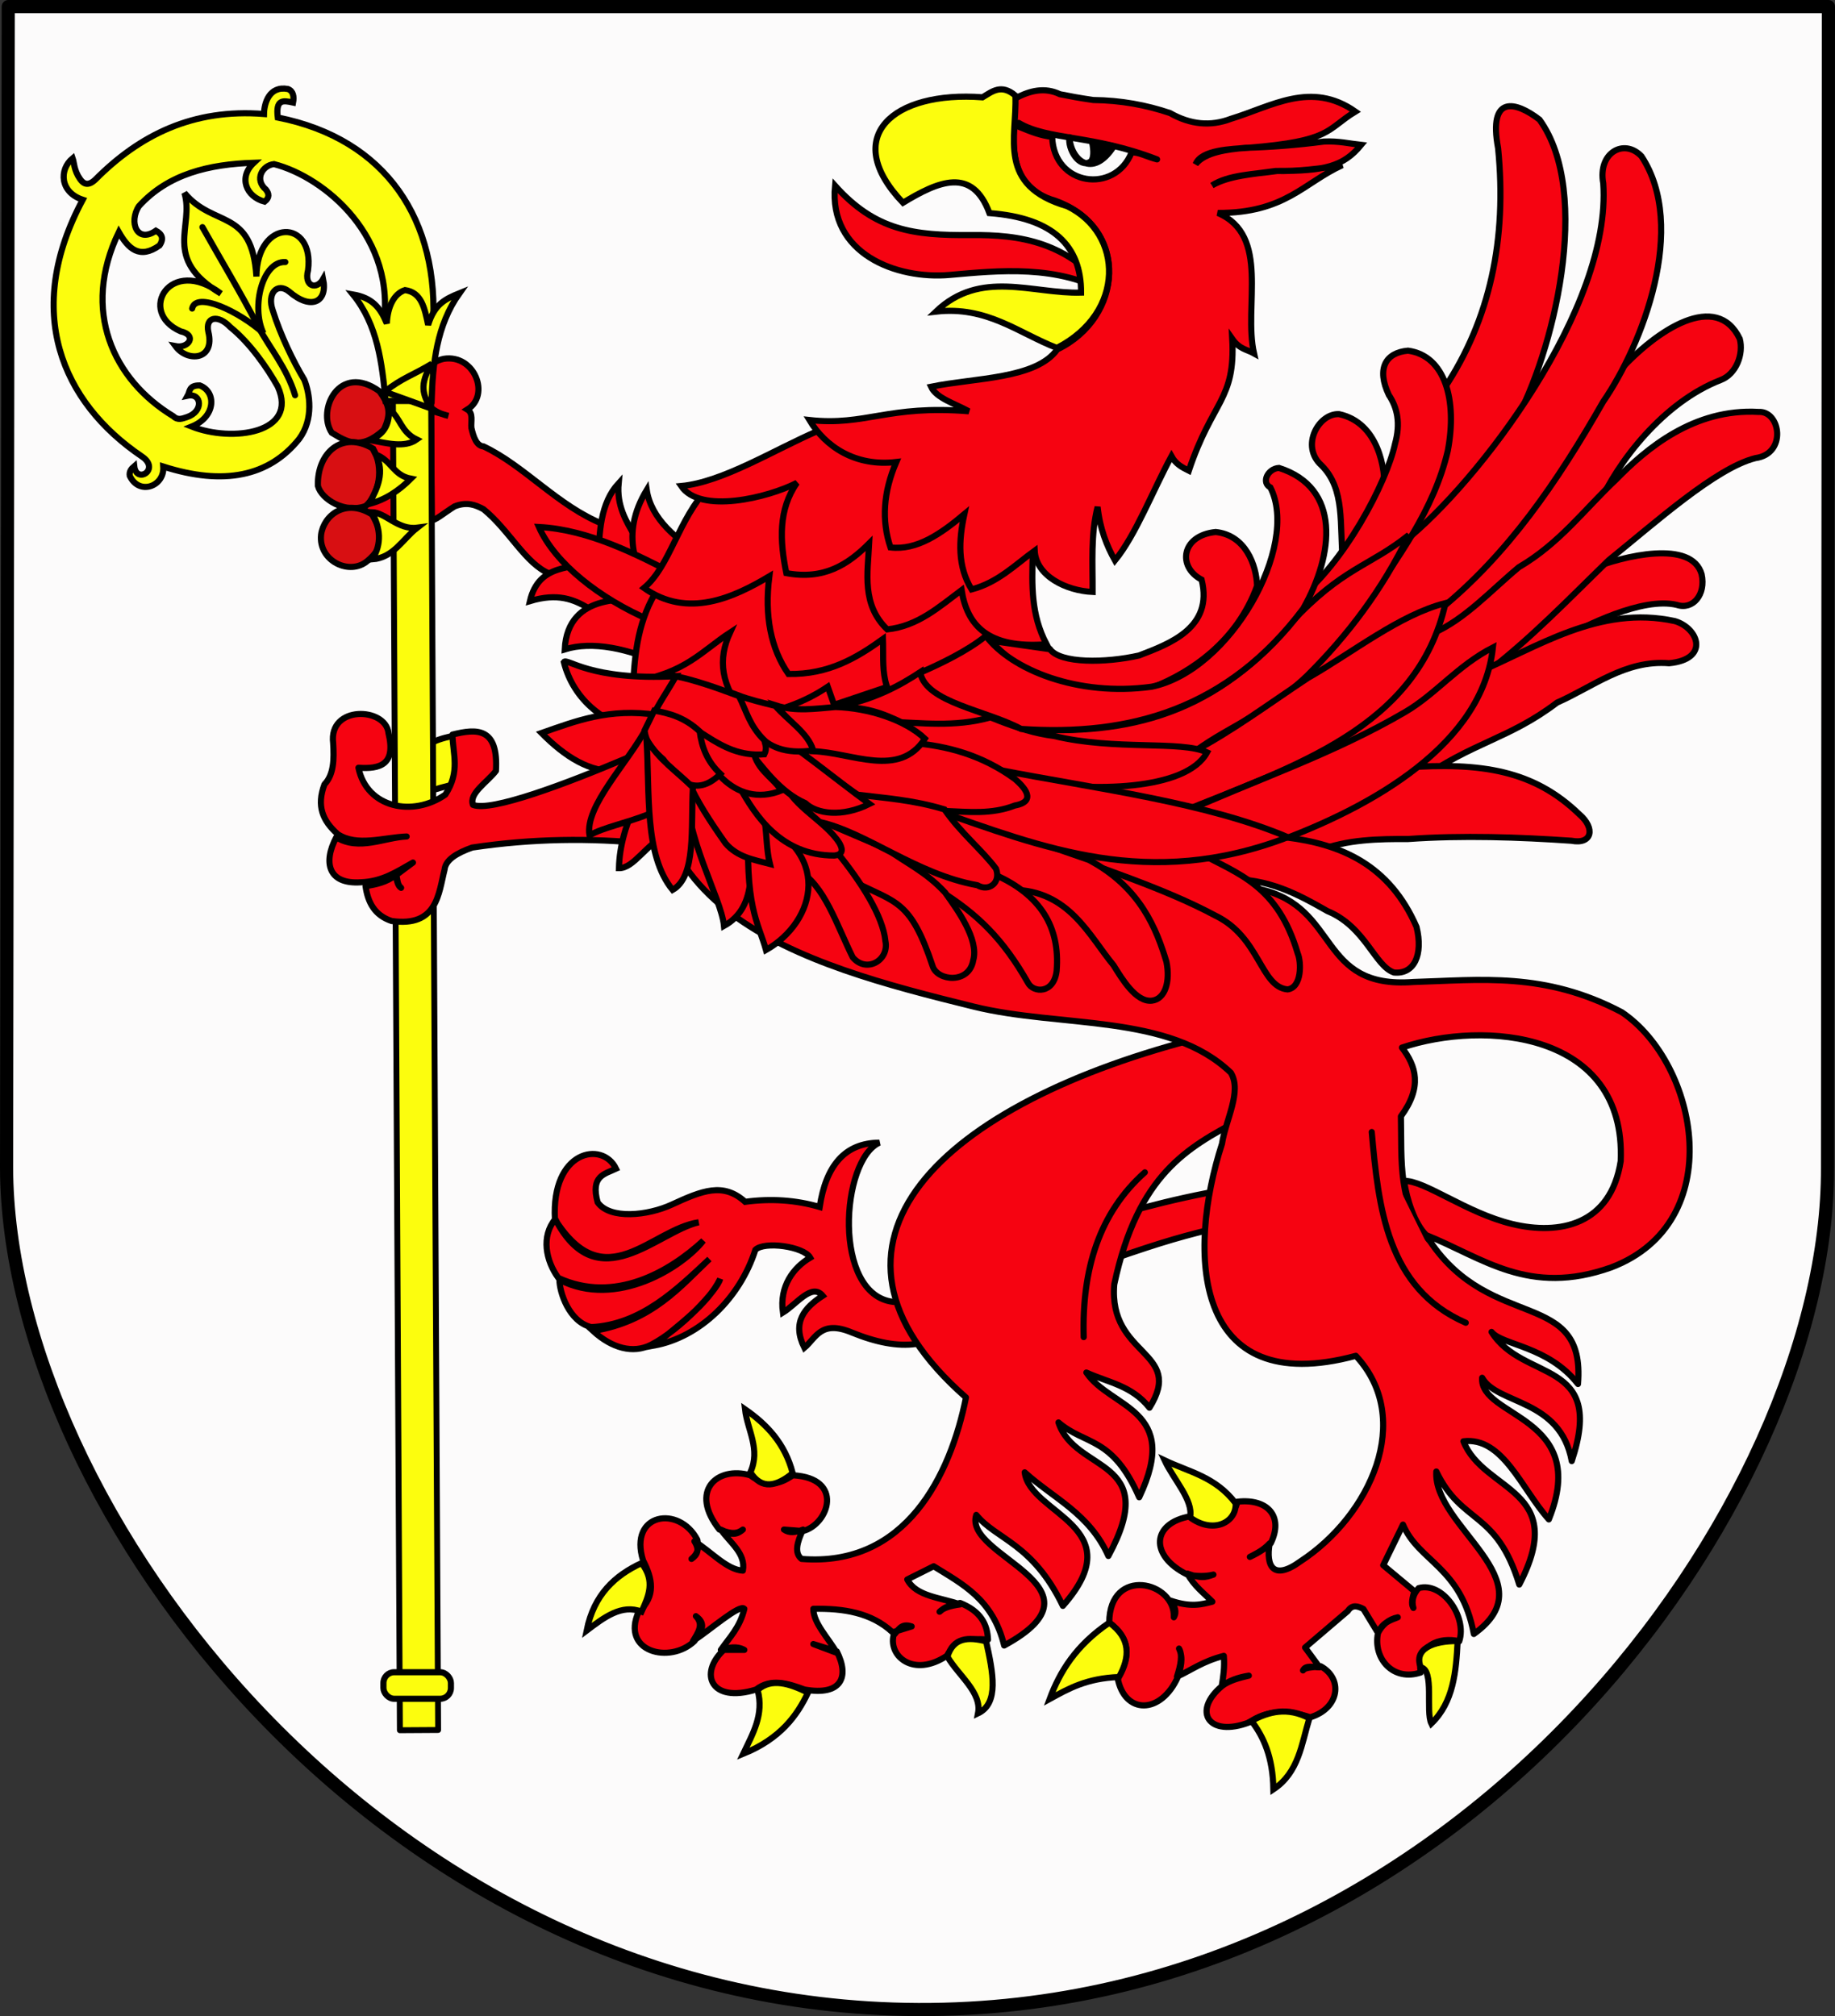 <?xml version="1.0" encoding="UTF-8" standalone="no"?>
<!-- Created with Inkscape (http://www.inkscape.org/) -->
<svg
   xmlns:dc="http://purl.org/dc/elements/1.1/"
   xmlns:cc="http://web.resource.org/cc/"
   xmlns:rdf="http://www.w3.org/1999/02/22-rdf-syntax-ns#"
   xmlns:svg="http://www.w3.org/2000/svg"
   xmlns="http://www.w3.org/2000/svg"
   xmlns:sodipodi="http://sodipodi.sourceforge.net/DTD/sodipodi-0.dtd"
   xmlns:inkscape="http://www.inkscape.org/namespaces/inkscape"
   height="815.599"
   width="742.223"
   id="svg3321"
   sodipodi:version="0.32"
   inkscape:version="0.45.1"
   version="1.0"
   sodipodi:docbase="E:\WIKIPEDIA\SVG\Herby gmin"
   sodipodi:docname="POL_gmina_Bielice_COA.svg"
   inkscape:output_extension="org.inkscape.output.svg.inkscape">
  <rect width="100%" height="100%" fill="#333333" stroke="none"/>
  <defs
     id="defs3323" />
  <sodipodi:namedview
     id="base"
     pagecolor="#ffffff"
     bordercolor="#666666"
     borderopacity="1.0"
     inkscape:pageopacity="0.0"
     inkscape:pageshadow="2"
     inkscape:cx="453.0116"
     inkscape:cy="763.7378"
     inkscape:zoom="1.9612702"
     inkscape:document-units="px"
     inkscape:current-layer="layer1"
     inkscape:window-width="836"
     inkscape:window-height="670"
     inkscape:window-x="1"
     inkscape:window-y="2"
     showguides="true"
     inkscape:guide-bbox="true" />
  <g
     inkscape:groupmode="layer"
     inkscape:label="Warstwa 1"
     id="layer1"
     transform="translate(8.625,-118.848)">
    <g
       id="g2377">
      <g
         style="fill:#fcfbfb;fill-opacity:1;stroke:#000000;stroke-width:7.087;stroke-miterlimit:4;stroke-dasharray:none;stroke-opacity:1"
         transform="translate(-12.318,114.225)"
         inkscape:label="Warstwa 1"
         id="g3330">
        <path
           style="fill:#fcfbfb;fill-opacity:1;fill-rule:nonzero;stroke:#000000;stroke-width:5.315;stroke-linecap:round;stroke-linejoin:round;stroke-miterlimit:4;stroke-dasharray:none;stroke-dashoffset:0;stroke-opacity:1"
           d="M 7.04,7.281 L 6.351,477 C 6.757,614.111 158.134,816.714 375.134,817.562 C 594.795,818.418 743.524,612.294 742.884,477 L 743.259,7.281 C 618.84,7.281 110.697,7.281 7.04,7.281 z "
           id="path2972"
           sodipodi:nodetypes="ccsccc" />
      </g>
      <path
         sodipodi:nodetypes="ccccc"
         id="path10786"
         d="M 145.623,277.768 L 166.102,285.342 L 166.663,329.105 L 141.695,345.095 C 136.677,329.635 134.658,302.624 145.623,277.768 z "
         style="fill:#f60311;fill-opacity:1;fill-rule:evenodd;stroke:#000000;stroke-width:1px;stroke-linecap:butt;stroke-linejoin:miter;stroke-opacity:1" />
      <path
         sodipodi:nodetypes="cccc"
         id="path10762"
         d="M 174.346,416.637 C 176.412,423.05 176.953,428.293 174.031,436.369 C 167.908,438.011 161.653,439.258 156.608,444.135 C 154.61,428.293 158.85,419.583 174.346,416.637 z "
         style="fill:#fcfd0e;fill-opacity:1;fill-rule:evenodd;stroke:#000000;stroke-width:2.48;stroke-linecap:butt;stroke-linejoin:miter;stroke-miterlimit:4;stroke-dasharray:none;stroke-opacity:1" />
      <path
         sodipodi:nodetypes="ccccccccccccscccccccccccsccccc"
         id="path9783"
         d="M 487.187,600.095 L 485.329,615.124 C 470.305,618.843 463.186,620.63 439.938,628.74 L 380.505,649.848 C 370.995,665.02 355.323,665.813 335.918,657.898 C 323.459,652.691 321.474,660.053 316.72,664.091 C 311.619,653.825 316.677,647.912 324.152,643.036 C 319.736,637.697 313.552,646.498 308.05,649.848 C 306.547,639.151 312.307,631.615 319.092,627.614 C 316.43,623.05 300.503,620.891 296.903,624.457 C 290.662,644 274.512,659.773 255.971,663.185 C 264.695,655.736 277.503,646.816 282.66,636.224 C 281.553,640.717 266.607,656.742 254.777,662.841 C 247.424,666.633 238.83,664.221 231.26,657.279 C 255.237,653.428 266.892,638.932 278.325,628.173 C 265.203,640.426 250.78,654.705 230.525,655.726 C 221.472,653.569 217.633,641.439 217.652,636.556 C 240.732,648.558 267.587,631.336 275.848,620.742 C 262.126,633.399 239.938,646.32 217.206,635.817 C 212.113,628.814 210.2,618.997 215.96,612.011 C 233.054,644.928 257.296,617.097 273.99,613.311 C 254.707,616.165 236.198,644.224 215.839,612.122 C 214.285,584.24 235.038,580.223 240.549,591.636 C 236.021,593.81 230.134,594.417 233.118,605.26 C 238.079,612.254 253.321,610.664 263.061,606.174 C 275.475,600.452 283.898,597.039 292.779,605.033 C 303.122,603.644 313.175,604.276 322.913,607.118 C 325.42,590.529 333.001,581.189 347.065,581.108 C 331.444,588.133 327.987,642.54 352.638,645.513 C 394.85,624.97 444.118,607.424 487.187,600.095 z "
         style="fill:#f60311;fill-opacity:1;fill-rule:evenodd;stroke:#000000;stroke-width:2.48;stroke-linecap:butt;stroke-linejoin:miter;stroke-miterlimit:4;stroke-dasharray:none;stroke-opacity:1" />
      <path
         sodipodi:nodetypes="cccccccccccccccccccccccccccccccccccccccccccccccccccc"
         id="path10764"
         d="M 478.874,538.131 C 496.874,546.423 497.729,558.526 492.53,571.973 C 472.156,582.977 451.634,593.515 442.063,638.471 C 439.679,667.808 470.785,665.191 456.312,688.343 C 449.218,679.346 439.538,678.106 430.782,674.094 C 440.625,688.775 469.277,688.636 452.156,724.561 C 441.271,699.72 430.386,703.656 419.502,694.281 C 426.16,714.907 461.367,708.385 439.688,748.31 C 432.074,731.163 417.548,725.074 405.846,714.467 C 407.94,731.532 449.771,736.25 421.283,768.496 C 409.056,743.1 394.245,741.607 386.253,731.685 C 380.703,748.567 441.832,760.501 397.534,784.527 C 392.99,765.787 380.657,759.703 369.035,752.466 L 358.348,757.809 C 361.9,764.746 372.035,765.101 379.722,767.903 C 375.618,768.448 372.765,769.41 371.41,770.871 C 372.873,769.684 373.841,768.496 379.722,767.309 C 388.186,770.689 390.748,776.036 391.003,782.152 C 383.357,781.383 377.449,783.047 374.378,788.683 C 360.873,797.655 350.717,788.842 352.817,780.371 C 354.726,778.479 355.663,775.291 360.129,776.809 L 352.411,779.183 C 343.854,771.223 332.548,769.449 320.349,769.684 C 320.413,775.621 326.529,781.558 329.849,787.496 L 320.349,783.933 L 329.849,786.902 C 335.107,797.29 331.679,805.003 316.787,802.339 C 309.94,799.809 303.142,797.677 297.194,802.339 C 278.706,808.051 273.987,795.714 284.132,786.308 L 292.444,786.308 C 289.278,784.573 286.111,785.343 282.945,786.308 C 286.439,781.258 290.645,777.276 292.444,769.684 C 290.672,767.575 278.591,778.238 271.664,782.746 C 273.695,779.381 276.143,776.017 272.851,772.652 C 277.601,776.017 274.59,779.381 272.258,782.746 C 262.334,792.216 242.358,787.054 249.696,770.871 C 256.828,764.489 255.247,757.381 251.477,750.091 C 245.555,730.904 266.075,727.64 273.445,741.779 C 273.915,744.352 274.195,746.924 271.07,749.497 C 273.436,747.91 274.455,745.785 272.258,742.372 C 278.789,746.338 285.32,753.864 291.851,754.247 C 293.14,747.286 286.636,742.923 282.945,737.623 C 285.676,738.807 288.243,740.815 291.851,737.623 C 288.684,740.118 285.517,738.659 282.351,737.623 C 270.005,722.049 281.394,711.815 294.819,715.655 C 301.706,720.817 307.076,719.158 312.037,715.655 C 333.044,716.782 326.59,735.524 316.193,738.216 L 308.475,737.623 C 310.538,739.151 313.216,738.836 316.193,737.623 C 313.771,742.693 312.564,747.156 315.6,749.497 C 357.793,752.885 375.809,715.598 382.097,684.187 C 311.474,622.164 371.547,564.881 478.874,538.131 z "
         style="fill:#f60311;fill-opacity:1;fill-rule:evenodd;stroke:#000000;stroke-width:2.48;stroke-linecap:round;stroke-linejoin:round;stroke-miterlimit:4;stroke-dasharray:none;stroke-opacity:1" />
      <path
         sodipodi:nodetypes="cccccccccccccccccccccccccccccccccccccccccccccccccccccccccscccccccc"
         id="path7839"
         d="M 261.228,394.055 C 234.97,486.997 315.391,508.85 385.269,526.074 C 420.353,534.716 464.335,528.78 489.256,552.843 C 493.799,560.489 487.113,571.878 485.66,581.522 C 471.355,625.769 473.761,685.141 539.788,667.334 C 563.577,692.893 545.631,732.013 517.345,750.506 C 506.398,758.433 503.334,752.463 504.929,743.203 C 502.261,746.062 499.592,747.263 496.924,748.681 C 500.856,746.855 503.414,745.029 505.351,743.203 C 510.719,732.326 504.118,724.929 491.868,726.35 C 490.325,734.422 478.141,737.873 472.908,732.249 C 457.162,734.928 456.183,748.223 471.644,755.843 C 475.392,756.554 478.929,756.633 482.177,755.843 C 478.735,757.077 477.087,757.378 471.644,755.422 C 474.259,760.346 478.22,763.254 481.756,766.798 C 477.398,767.918 473.156,769.153 464.902,766.377 C 466.527,768.624 467.52,770.871 466.166,773.118 C 466.816,758.517 440.172,752.358 440.043,775.225 C 449.178,782.382 448.223,789.9 443.414,797.556 C 446.149,812.516 460.967,812.6 467.852,797.134 C 468.903,793.494 470.133,789.884 468.273,785.758 C 469.782,788.357 468.897,792.552 467.43,797.134 C 473.692,794.242 477.696,790.992 486.39,788.708 C 486.762,793.433 486.153,797.178 485.548,800.927 C 488.875,798.548 492.687,797.626 496.503,796.713 C 492.166,797.4 488.48,798.739 485.643,800.927 C 473.437,811.126 480.218,821.929 496.782,815.578 C 503.659,810.695 511.984,810.448 521.361,813.567 C 533.397,809.812 534.6,797.849 525.575,792.921 C 522.977,793.378 519.216,793.253 518.412,794.606 C 519.513,792.274 522.683,793.391 525.153,793.342 L 519.255,785.337 L 536.53,770.59 C 538.326,767.828 540.56,768.565 542.85,769.748 L 548.748,779.438 C 550.411,775.32 553.637,774.329 556.754,773.118 C 553.019,773.892 550.484,776.166 548.748,779.438 C 546.641,790.019 555.054,799.148 566.023,795.449 C 564.296,784.312 573.697,780.926 581.613,782.809 C 584.882,772.889 574.769,758.567 565.181,761.321 C 563.018,763.746 562.234,766.401 563.074,769.326 C 562.424,768.264 562.161,766.623 563.495,762.585 L 550.855,752.051 L 558.86,735.619 C 565.177,750.685 582.432,752.596 587.511,779.86 C 617.834,758.177 570.947,736.613 572.343,714.131 C 582.697,735.74 596.646,729.604 605.893,759.873 C 626.197,720.909 591.545,722.694 583.298,701.912 C 599.273,699.962 606.902,721.382 617.848,733.513 C 634.816,691.6 589.68,692.328 590.882,676.211 C 596.921,687.103 622.489,684.61 627.117,709.918 C 641.004,668.208 607.433,678.152 594.674,657.672 C 598.878,663.04 617.555,663.299 629.645,678.739 C 632.808,639.92 594.653,657.833 569.815,621.015 C 556.516,606.504 558.421,588.191 558.018,570.455 C 566.792,558.529 564.156,550.114 558.439,542.647 C 591.696,531.439 649.157,536.104 646.92,588.572 C 642.868,614.45 622.171,618.607 603.063,614.012 C 584.466,609.539 567.508,596.222 559.282,596.578 C 560.406,604.19 563.598,613.844 568.232,618.487 C 591.117,627.631 609.697,643.496 643.128,631.549 C 690.777,613.406 678.333,549.156 647.341,528.321 C 616.153,511.851 589.952,515.33 563.074,516.102 C 524.119,519.066 533.498,485.915 501.137,478.603 L 363.36,402.341 C 329.331,399.435 303.988,312.558 261.228,394.055 z "
         style="fill:#f60311;fill-opacity:1;fill-rule:evenodd;stroke:#000000;stroke-width:2.48;stroke-linecap:round;stroke-linejoin:round;stroke-miterlimit:4;stroke-dasharray:none;stroke-opacity:1" />
      <g
         style="stroke-width:2.48;stroke-miterlimit:4;stroke-dasharray:none;fill:#f60311;fill-opacity:1"
         transform="translate(-805.075,118.871)"
         id="g7722">
        <path
           style="fill:#f60311;fill-opacity:1;fill-rule:evenodd;stroke:#000000;stroke-width:2.48;stroke-linecap:butt;stroke-linejoin:miter;stroke-miterlimit:4;stroke-dasharray:none;stroke-opacity:1"
           d="M 970.838,166.13 L 977.799,168.212 C 962.318,164.732 964.367,147.577 975.935,145.135 C 988.435,143.145 994.895,159.874 985.492,165.648 C 987.99,167.157 986.859,170.48 987.123,173.107 C 988.037,177.029 989.259,180.334 992.018,180.566 C 1008.696,188.474 1022.08,204.672 1040.502,212.034 L 1040.968,229.05 L 1018.824,232.08 C 1008.955,228.046 1002.604,214.601 992.018,205.973 C 988.794,204.264 985.421,202.851 980.363,204.808 C 976.259,207.317 971.64,211.283 971.097,210.12 L 970.838,166.13 z "
           id="path6725"
           sodipodi:nodetypes="ccccccccccccc" />
        <path
           style="fill:#f60311;fill-opacity:1;fill-rule:evenodd;stroke:#000000;stroke-width:2.48;stroke-linecap:butt;stroke-linejoin:miter;stroke-miterlimit:4;stroke-dasharray:none;stroke-opacity:1"
           d="M 1060.763,239.97 C 1061.814,220.668 1044.984,213.486 1046.68,195.45 C 1039.261,203.552 1038.813,215.14 1038.502,226.796 C 1028.214,230.32 1014.457,227.486 1010.791,243.151 C 1033.354,236.333 1036.837,254.15 1053.948,253.145 L 1060.763,239.97 z "
           id="path6747"
           sodipodi:nodetypes="cccccc" />
        <path
           style="fill:#f60311;fill-opacity:1;fill-rule:evenodd;stroke:#000000;stroke-width:2.48;stroke-linecap:butt;stroke-linejoin:miter;stroke-miterlimit:4;stroke-dasharray:none;stroke-opacity:1"
           d="M 1066.214,269.499 L 1083.477,226.342 C 1069.661,218.554 1059.773,209.588 1058.037,198.176 C 1046.876,216.683 1054.293,229.998 1060.308,242.696 C 1051.449,242.478 1026.041,239.054 1024.874,262.685 C 1035.855,259.265 1050.414,262.077 1066.214,269.499 z "
           id="path7720"
           sodipodi:nodetypes="cccccc" />
        <path
           style="fill:#f60311;fill-opacity:1;fill-rule:evenodd;stroke:#000000;stroke-width:2.48;stroke-linecap:butt;stroke-linejoin:miter;stroke-miterlimit:4;stroke-dasharray:none;stroke-opacity:1"
           d="M 1070.303,232.702 L 1059.4,250.873 C 1038.893,242.069 1020.942,227.855 1014.425,213.168 C 1034.75,214.211 1054.462,224.563 1070.303,232.702 z "
           id="path7718"
           sodipodi:nodetypes="cccc" />
      </g>
      <g
         style="stroke-width:2.48;stroke-miterlimit:4;stroke-dasharray:none;fill:#f60311;fill-opacity:1"
         transform="translate(-804.166,116.329)"
         id="g7728">
        <path
           style="fill:#f60311;fill-opacity:1;fill-rule:evenodd;stroke:#000000;stroke-width:2.48;stroke-linecap:butt;stroke-linejoin:miter;stroke-miterlimit:4;stroke-dasharray:none;stroke-opacity:1"
           d="M 1063.326,238.234 C 1054.594,250.366 1052.441,263.765 1051.726,278.189 C 1072.508,275.046 1079.539,265.791 1090.822,258.426 C 1085.87,269.279 1086.85,279.553 1097.267,292.367 C 1110.305,290.514 1120.746,286.772 1130.348,280.337 L 1132.926,287.641 L 1169.874,275.182 L 1156.746,256.617 L 1107.914,231.629 L 1063.326,238.234 z "
           id="path6703"
           sodipodi:nodetypes="cccccccccc" />
        <path
           style="fill:#f60311;fill-opacity:1;fill-rule:evenodd;stroke:#000000;stroke-width:2.48;stroke-linecap:butt;stroke-linejoin:miter;stroke-miterlimit:4;stroke-dasharray:none;stroke-opacity:1"
           d="M 1082.23,199.567 C 1115.089,185.814 1134.595,190.512 1149.458,217.158 C 1188.311,234.315 1192.928,239.042 1194.362,257.997 C 1192.491,274.953 1190.748,292.003 1164.289,291.078 C 1150.791,284.264 1153.079,272.187 1152.689,261.004 C 1142.035,268.659 1130.751,275.431 1114.452,275.182 C 1107.291,264.871 1104.714,251.695 1106.718,235.656 C 1092.286,244.247 1073.705,252.916 1056.023,240.382 C 1066.639,231.479 1069.779,212.691 1082.23,199.567 z "
           id="path6701"
           sodipodi:nodetypes="ccccccccc" />
        <path
           style="fill:#f60311;fill-opacity:1;fill-rule:evenodd;stroke:#000000;stroke-width:2.48;stroke-linecap:butt;stroke-linejoin:miter;stroke-miterlimit:4;stroke-dasharray:none;stroke-opacity:1"
           d="M 1126.481,176.797 C 1162.09,181.778 1190.715,198.351 1213.266,227.063 C 1212.925,239.093 1212.492,251.122 1218.851,263.152 C 1194.951,265.017 1186.716,255.34 1184.481,241.241 C 1175.364,248.052 1166.814,255.81 1154.407,257.137 C 1144.051,247.122 1146.482,234.549 1147.103,222.337 C 1138.615,230.816 1128.889,237.234 1113.593,234.367 C 1110.931,221.285 1110.327,208.659 1117.889,197.849 C 1106.295,203.819 1078.81,210.618 1071.06,199.138 C 1087.985,197.547 1108.537,184.503 1126.481,176.797 z "
           id="path6697"
           sodipodi:nodetypes="cccccccccc" />
        <g
           style="stroke-width:2.48;stroke-miterlimit:4;stroke-dasharray:none;fill:#f60311;fill-opacity:1"
           id="g5721">
          <path
             sodipodi:nodetypes="cscsc"
             id="path5706"
             d="M 1244.42,121.481 C 1223.519,109.356 1199.412,111.997 1179.657,113.74 C 1158.163,115.636 1130.665,105.252 1133.293,77.629 C 1149.557,95.77 1165.021,97.822 1188.179,97.606 C 1208.128,97.417 1227.698,100.217 1244.42,121.481 z "
             style="fill:#f60311;fill-opacity:1;fill-rule:evenodd;stroke:#000000;stroke-width:2.48;stroke-linecap:butt;stroke-linejoin:miter;stroke-miterlimit:4;stroke-dasharray:none;stroke-opacity:1" />
          <path
             sodipodi:nodetypes="cccccccccccccccccccccccccccccccccc"
             id="path5708"
             d="M 1122.926,172.435 C 1145.757,174.944 1154.61,166.225 1187.406,168.898 C 1181.819,165.784 1174.247,163.619 1172.131,158.962 C 1189.949,155.291 1214.561,155.933 1223.201,143.862 C 1249.718,131.158 1252.872,94.756 1222.378,83.724 C 1202.395,78.013 1205.173,59.589 1206.106,42.393 C 1212.159,39.051 1218.212,37.748 1224.265,40.636 C 1228.12,41.417 1232.331,42.198 1237.738,42.979 C 1248.907,43.094 1259.175,45.013 1268.784,48.251 C 1276.985,52.937 1285.185,53.718 1293.386,50.594 C 1309.842,45.588 1325.839,35.064 1343.763,47.665 C 1331.768,55.001 1334.366,59.578 1300.415,62.31 C 1293.654,62.814 1281.44,63.036 1279.153,68.928 C 1283.113,63.942 1292.298,62.979 1299.244,62.31 C 1309.375,62.05 1320.142,61.217 1331.05,59.792 C 1337.034,59.513 1341.33,60.612 1346.106,61.138 C 1338.895,69.898 1331.32,71.702 1312.131,71.682 C 1302.797,73.009 1292.464,73.194 1285.771,77.54 C 1292.619,73.553 1302.4,72.989 1311.545,71.682 C 1320.527,71.896 1329.509,70.726 1338.491,69.339 C 1322.821,76.484 1315.342,88.748 1288.114,88.669 C 1309.504,97.774 1298.421,126.225 1302.758,145.489 C 1299.83,143.85 1296.901,143.82 1293.972,139.632 C 1295.261,164.533 1285.986,164.308 1276.399,192.937 C 1273.803,191.615 1271.177,190.372 1269.37,187.079 C 1261.755,201.139 1254.965,218.911 1246.524,229.255 C 1243.145,223.24 1240.453,216.422 1239.495,207.581 C 1236.667,218.837 1237.539,230.339 1237.478,241.99 C 1226.897,241.509 1214.575,235.613 1214.048,225.284 C 1206.052,231.095 1199.154,238.16 1188.533,240.97 C 1182.79,231.532 1183.296,221.156 1185.604,210.51 C 1176.098,218.47 1166.436,225.227 1155.73,223.983 C 1152.038,213.073 1152.844,201.549 1158.073,189.422 C 1141.555,191.387 1129.36,183.212 1122.926,172.435 z "
             style="fill:#f60311;fill-opacity:1;fill-rule:evenodd;stroke:#000000;stroke-width:2.48;stroke-linecap:butt;stroke-linejoin:miter;stroke-miterlimit:4;stroke-dasharray:none;stroke-opacity:1" />
          <path
             id="path5719"
             d="M 1207.594,52.247 C 1219.569,59.299 1237.447,56.91 1263.549,66.996 C 1259.596,66.033 1255.767,63.826 1253.21,64.259 C 1246.519,81.097 1221.735,77.825 1221.127,57.873 C 1216.512,57.408 1212.608,55.83 1207.594,53.767 L 1207.594,52.247 z "
             style="fill:#fcfbfb;fill-opacity:1;fill-rule:evenodd;stroke:#000000;stroke-width:2.48;stroke-linecap:butt;stroke-linejoin:round;stroke-miterlimit:4;stroke-dasharray:none;stroke-opacity:1" />
          <path
             id="path5710"
             d="M 1228.121,58.025 C 1228.611,67.031 1237.332,75.178 1246.063,61.674 L 1237.244,60.001 C 1238.042,63.308 1238.038,67.078 1236.453,68.009 C 1232.041,70.598 1227.315,62.775 1228.121,58.025 z "
             style="fill:#000000;fill-opacity:1;fill-rule:evenodd;stroke:#000000;stroke-width:2.48;stroke-linecap:butt;stroke-linejoin:round;stroke-miterlimit:4;stroke-dasharray:none;stroke-opacity:1" />
        </g>
      </g>
      <g
         style="stroke-width:2.48;stroke-miterlimit:4;stroke-dasharray:none"
         transform="translate(-804.166,117.963)"
         id="g6717">
        <path
           style="fill:#d80f12;fill-opacity:1;fill-rule:evenodd;stroke:#000000;stroke-width:2.48;stroke-linecap:butt;stroke-linejoin:miter;stroke-miterlimit:4;stroke-dasharray:none;stroke-opacity:1"
           d="M 949.046,159.182 C 932.764,147.434 923.637,166.793 929.712,175.938 C 935.737,179.578 941.421,183.299 950.764,174.772 C 953.918,168.14 953.001,164.711 949.046,159.182 z "
           id="path6705"
           sodipodi:nodetypes="cccc" />
        <path
           style="fill:#d80f12;fill-opacity:1;fill-rule:evenodd;stroke:#000000;stroke-width:2.48;stroke-linecap:butt;stroke-linejoin:miter;stroke-miterlimit:4;stroke-dasharray:none;stroke-opacity:1"
           d="M 946.468,182.382 C 933.75,174.831 923.718,184.31 924.127,197.419 C 925.53,202.931 935.11,208.72 943.46,205.582 C 948.923,200.856 950.895,190.115 946.468,182.382 z "
           id="path6707"
           sodipodi:nodetypes="cccc" />
        <path
           style="fill:#d80f12;fill-opacity:1;fill-rule:evenodd;stroke:#000000;stroke-width:2.48;stroke-linecap:butt;stroke-linejoin:miter;stroke-miterlimit:4;stroke-dasharray:none;stroke-opacity:1"
           d="M 946.038,209.019 C 950.067,216.253 951.546,221.717 944.153,227.809 C 937.002,233.941 924.261,227.807 925.416,217.182 C 926.447,209.367 935.315,202.284 946.038,209.019 z "
           id="path6709"
           sodipodi:nodetypes="cccc" />
        <g
           id="g2354">
          <g
             id="g3225"
             transform="translate(2.7,0)">
            <path
               sodipodi:nodetypes="cccccccccccccccccccccccccccscccccccccccccc"
               d="M 867.431,78.928 C 871.577,92.444 858.161,105.379 882.197,119.662 C 861.701,104.049 848.113,127.178 865.935,134.938 C 872.705,136.447 869.166,141.962 863.807,140.915 C 868.709,147.568 879.935,146.568 877.113,135.135 C 875.803,129.074 880.963,127.914 886.017,133.245 C 894.026,139.726 900.975,149.77 905.196,157.292 C 913.672,176.138 886.795,179.924 870.383,173.447 C 880.255,169.47 880.379,159.34 873.638,156.806 C 869.111,156.743 869.728,159.252 868.755,160.966 C 874.422,159.76 875.387,167.357 868.393,169.648 C 866.584,170.215 864.775,171.045 862.967,169.286 C 838.54,154.518 825.617,126.494 840.9,94.765 C 844.701,101.443 849.261,105.929 857.359,100.191 C 859.249,97.411 858.355,95.558 855.912,94.222 C 848.182,99.544 844.842,90.654 849.039,84.274 C 860.925,71.207 877.402,67.321 895.525,66.729 C 889.14,72.655 892.387,80.496 899.866,82.465 C 901.951,80.837 901.687,79.209 900.408,77.581 C 895.685,73.564 898.838,67.802 903.664,67.271 C 924.084,72.478 953.766,96.963 947.798,133.473 L 967.948,133.547 C 970.743,90.15 949.128,57.108 905.196,48.424 C 904.305,40.983 907.274,41.47 911.387,42.369 C 911.833,40.06 911.507,37.719 909.291,36.887 C 901.778,35.505 899.699,42.534 899.617,46.999 C 870.863,44.718 849.316,55.513 831.395,73.544 C 828.524,76.246 826.679,75.369 825.271,73.394 C 822.704,69.795 822.852,66.648 822.231,64.889 C 816.679,69.509 817.055,78.65 826.304,81.69 C 802.156,126.769 817.659,163.509 850.233,185.551 C 857.913,190.72 847.97,196.904 847.146,189.48 C 845.958,190.486 845.052,191.633 845.322,193.368 C 849.08,201.469 859.466,197.667 858.888,189.624 C 883.326,197.43 901.654,193.697 913.873,178.423 C 919.782,170.447 918.182,160.058 915.909,154.495 C 911.496,147.198 906.221,136.278 903.181,126.493 C 900.725,119.57 904.993,114.938 909.8,118.856 C 918.708,126.558 925.457,123.08 923.546,113.765 C 921.002,118.28 915.709,116.918 917.437,110.201 C 920.156,89.353 896.79,89.051 896.563,112.747 C 894.74,84.847 879.403,93.278 867.431,78.928 z "
               style="fill:#fcfd0e;fill-opacity:1;fill-rule:evenodd;stroke:#000000;stroke-width:2.48;stroke-linecap:butt;stroke-linejoin:miter;stroke-miterlimit:4;stroke-dasharray:none;stroke-opacity:1"
               id="path3214" />
            <path
               sodipodi:nodetypes="csc"
               id="path3221"
               d="M 912.197,160.779 C 908.826,149.547 901.603,141.266 897.342,133.084 C 889.678,118.369 882.969,107.407 874.724,92.775"
               style="fill:none;fill-opacity:0.75;fill-rule:evenodd;stroke:#000000;stroke-width:2.48;stroke-linecap:round;stroke-linejoin:miter;stroke-miterlimit:4;stroke-dasharray:none;stroke-opacity:1" />
            <path
               sodipodi:nodetypes="ccc"
               id="path3223"
               d="M 870.564,125.695 C 872.109,118.663 889.446,126.794 899.373,135.662 C 894.293,124.818 899.129,106.42 908.236,106.902"
               style="fill:none;fill-opacity:0.75;fill-rule:evenodd;stroke:#000000;stroke-width:2.48;stroke-linecap:round;stroke-linejoin:miter;stroke-miterlimit:4;stroke-dasharray:none;stroke-opacity:1" />
          </g>
          <g
             id="g10782"
             transform="translate(1.368,0)">
            <rect
               transform="matrix(1,-6.1634173e-3,5.2362684e-3,1,0,0)"
               y="163.903"
               x="952.22"
               height="542.798"
               width="15.465"
               id="rect10778"
               style="fill:#fcfd0e;fill-opacity:1;fill-rule:nonzero;stroke:#000000;stroke-width:2.382;stroke-linecap:round;stroke-linejoin:round;stroke-miterlimit:4;stroke-dasharray:none;stroke-dashoffset:0;stroke-opacity:1" />
            <rect
               ry="4.357"
               y="677.363"
               x="949.261"
               height="10.747"
               width="27.304"
               id="rect10780"
               style="fill:#fcfd0e;fill-opacity:1;fill-rule:nonzero;stroke:#000000;stroke-width:2.48;stroke-linecap:round;stroke-linejoin:round;stroke-miterlimit:4;stroke-dasharray:none;stroke-dashoffset:0;stroke-opacity:1" />
          </g>
          <path
             transform="translate(804.166,-117.963)"
             style="fill:#fcfd0e;fill-opacity:1;fill-rule:evenodd;stroke:#000000;stroke-width:2.48;stroke-linecap:butt;stroke-linejoin:miter;stroke-miterlimit:4;stroke-dasharray:none;stroke-opacity:1"
             d="M 497.57,815.026 C 504.615,811.242 512.069,809.292 520.992,813.961 C 517.816,824.38 516.748,835.853 506.442,842.707 C 506.216,829.656 502.502,821.489 497.57,815.026 z "
             id="path9789"
             sodipodi:nodetypes="cccc" />
          <path
             transform="translate(804.166,-117.963)"
             style="fill:#fcfd0e;fill-opacity:1;fill-rule:evenodd;stroke:#000000;stroke-width:2.48;stroke-linecap:butt;stroke-linejoin:miter;stroke-miterlimit:4;stroke-dasharray:none;stroke-opacity:1"
             d="M 318.19,803.591 C 313.814,812.808 307.088,822.211 291.987,828.338 C 295.803,820.261 300.525,812.442 297.81,802.499 C 303.429,797.577 310.651,799.872 318.19,803.591 z "
             id="path10770"
             sodipodi:nodetypes="cccc" />
          <path
             transform="translate(804.166,-117.963)"
             style="fill:#fcfd0e;fill-opacity:1;fill-rule:evenodd;stroke:#000000;stroke-width:2.48;stroke-linecap:butt;stroke-linejoin:miter;stroke-miterlimit:4;stroke-dasharray:none;stroke-opacity:1"
             d="M 390.248,782.847 C 383.079,781.003 376.953,781.247 374.599,789.034 C 378.991,796.638 388.619,803.494 386.973,811.961 C 395.575,807.89 393.036,795.461 390.248,782.847 z "
             id="path10768"
             sodipodi:nodetypes="cccc" />
          <path
             transform="translate(804.166,-117.963)"
             style="fill:#fcfd0e;fill-opacity:1;fill-rule:evenodd;stroke:#000000;stroke-width:2.48;stroke-linecap:butt;stroke-linejoin:miter;stroke-miterlimit:4;stroke-dasharray:none;stroke-opacity:1"
             d="M 294.899,714.428 C 299.438,721.627 305.541,720.156 312.003,714.792 C 308.913,702.841 301.6,695.111 292.715,688.953 C 293.686,697.405 299.1,705.115 294.899,714.428 z "
             id="path10774"
             sodipodi:nodetypes="cccc" />
          <path
             transform="translate(804.166,-117.963)"
             style="fill:#fcfd0e;fill-opacity:1;fill-rule:evenodd;stroke:#000000;stroke-width:2.48;stroke-linecap:butt;stroke-linejoin:miter;stroke-miterlimit:4;stroke-dasharray:none;stroke-opacity:1"
             d="M 566.064,793.377 C 563.054,785.926 571.126,782.612 580.969,782.731 C 580.324,795.141 579.315,807.39 570.322,816.09 C 567.945,811.187 571.637,794.301 566.064,793.377 z "
             id="path9791"
             sodipodi:nodetypes="cccc" />
          <path
             transform="translate(804.166,-117.963)"
             style="fill:#fcfd0e;fill-opacity:1;fill-rule:evenodd;stroke:#000000;stroke-width:2.48;stroke-linecap:butt;stroke-linejoin:miter;stroke-miterlimit:4;stroke-dasharray:none;stroke-opacity:1"
             d="M 491.182,727.013 C 491.539,734.863 481.945,739.51 472.727,732.691 C 474.189,725.817 466.044,717.342 462.436,709.623 C 472.328,714.335 483.029,716.214 491.182,727.013 z "
             id="path9785"
             sodipodi:nodetypes="cccc" />
          <path
             transform="translate(804.166,-117.963)"
             style="fill:#fcfd0e;fill-opacity:1;fill-rule:evenodd;stroke:#000000;stroke-width:2.48;stroke-linecap:butt;stroke-linejoin:miter;stroke-miterlimit:4;stroke-dasharray:none;stroke-opacity:1"
             d="M 440.078,775.278 C 448.726,781.563 448.547,789.109 443.981,797.281 C 430.895,797.744 423.507,802.007 415.945,806.153 C 420.063,795.076 426.551,784.473 440.078,775.278 z "
             id="path9787"
             sodipodi:nodetypes="cccc" />
          <path
             transform="translate(804.166,-117.963)"
             style="fill:#fcfd0e;fill-opacity:1;fill-rule:evenodd;stroke:#000000;stroke-width:2.48;stroke-linecap:butt;stroke-linejoin:miter;stroke-miterlimit:4;stroke-dasharray:none;stroke-opacity:1"
             d="M 250.863,751.185 C 256.519,758.364 253.742,764.607 250.863,770.837 C 242.829,767.673 235.752,773.13 228.664,778.48 C 231.619,763.827 240.181,756.18 250.863,751.185 z "
             id="path10772"
             sodipodi:nodetypes="cccc" />
          <path
             transform="translate(804.166,-117.963)"
             style="fill:#fcfd0e;fill-opacity:1;fill-rule:evenodd;stroke:#000000;stroke-width:2.48;stroke-linecap:butt;stroke-linejoin:miter;stroke-miterlimit:4;stroke-dasharray:none;stroke-opacity:1"
             d="M 165.958,281.051 C 166.421,265.864 167.948,250.516 177.221,237.465 C 171.422,239.829 167.128,241.888 164.546,250.273 C 163.113,243.423 161.873,237.098 155.166,236.203 C 150.62,237.703 148.13,243.121 147.838,249.708 C 145.129,243.125 141.894,239.314 134.125,237.954 C 144.16,250.306 145.881,265.705 147.348,281.051 L 165.958,281.051 z "
             id="path2243"
             sodipodi:nodetypes="cccccccc" />
          <path
             transform="translate(-3.6e-6,-1.633)"
             style="fill:#fcfd0e;fill-opacity:1;fill-rule:evenodd;stroke:#000000;stroke-width:2.48;stroke-linecap:butt;stroke-linejoin:miter;stroke-miterlimit:4;stroke-dasharray:none;stroke-opacity:1"
             d="M 1160.788,84.535 C 1135.28,57.79 1156.822,39.178 1192.955,41.88 C 1196.859,39.55 1200.541,36.328 1206.241,41.181 C 1206.988,58.21 1198.605,77.613 1227.219,85.934 C 1250.012,97.033 1250.871,129.034 1223.024,143.274 C 1207.403,137.22 1194.748,126.222 1174.075,128.589 C 1192.183,111.311 1213.032,121.44 1232.813,120.897 C 1232.901,102.177 1221.758,90.676 1195.752,88.731 C 1188.75,69.885 1175.135,75.84 1160.788,84.535 z "
             id="path4735"
             sodipodi:nodetypes="ccccccccc" />
          <path
             transform="translate(804.166,-117.963)"
             style="fill:#fcfd0e;fill-opacity:1;fill-rule:evenodd;stroke:#000000;stroke-width:2.48;stroke-linecap:butt;stroke-linejoin:miter;stroke-miterlimit:4;stroke-dasharray:none;stroke-opacity:1"
             d="M 166.078,265.987 C 158.291,270.717 154.18,271.625 146.962,277.305 L 165.735,284.108 C 162.388,278.676 160.799,274.444 166.078,265.987 z "
             id="path6727"
             sodipodi:nodetypes="cccc" />
          <path
             sodipodi:nodetypes="cccc"
             id="path6713"
             d="M 944.736,204.796 C 951.431,203.083 956.917,199.354 961.751,194.54 C 954.528,193.139 954.135,187.315 947.533,184.75 C 951.251,191.819 948.362,198.338 944.736,204.796 z "
             style="fill:#fcfd0e;fill-opacity:1;fill-rule:evenodd;stroke:#000000;stroke-width:2.48;stroke-linecap:butt;stroke-linejoin:miter;stroke-miterlimit:4;stroke-dasharray:none;stroke-opacity:1" />
          <path
             sodipodi:nodetypes="cccc"
             id="path6711"
             d="M 945.901,208.059 C 951.491,208.224 956.604,215.401 964.316,214.353 C 958.448,218.896 954.757,226.487 946.134,227.173 C 950.09,220.802 949.394,214.431 945.901,208.059 z "
             style="fill:#fcfd0e;fill-opacity:1;fill-rule:evenodd;stroke:#000000;stroke-width:2.48;stroke-linecap:butt;stroke-linejoin:miter;stroke-miterlimit:4;stroke-dasharray:none;stroke-opacity:1" />
          <path
             sodipodi:nodetypes="cccc"
             id="path6715"
             d="M 945.202,178.922 C 951.993,180.173 959.078,182.204 964.082,178.689 C 957.53,175.512 957.656,169.954 952.894,166.335 C 952.997,171.501 951.87,176.219 945.202,178.922 z "
             style="fill:#fcfd0e;fill-opacity:1;fill-rule:evenodd;stroke:#000000;stroke-width:2.48;stroke-linecap:butt;stroke-linejoin:miter;stroke-miterlimit:4;stroke-dasharray:none;stroke-opacity:1" />
        </g>
      </g>
      <path
         sodipodi:nodetypes="ccccc"
         id="path7799"
         d="M 534.573,346.424 C 533.119,330.974 535.583,316.776 525.908,307.122 C 517.179,299.339 524.78,285.899 533.026,286.388 C 548.912,289.856 551.92,308.58 551.284,317.644 L 534.573,346.424 z "
         style="fill:#f60311;fill-opacity:1;fill-rule:evenodd;stroke:#000000;stroke-width:2.48;stroke-linecap:butt;stroke-linejoin:miter;stroke-miterlimit:4;stroke-dasharray:none;stroke-opacity:1" />
      <path
         sodipodi:nodetypes="cccccc"
         id="path7831"
         d="M 558.668,341.228 L 575.422,276.147 C 594.136,248.102 600.952,215.482 597.33,178.847 C 593.285,157.068 604.382,159.773 614.084,167.249 C 635.657,197.064 619.638,261.817 603.774,290.323 C 592.928,310.782 579.752,329.3 558.668,341.228 z "
         style="fill:#f60311;fill-opacity:1;fill-rule:evenodd;stroke:#000000;stroke-width:2.48;stroke-linecap:butt;stroke-linejoin:miter;stroke-miterlimit:4;stroke-dasharray:none;stroke-opacity:1" />
      <path
         sodipodi:nodetypes="ccccccc"
         id="path7837"
         d="M 569.822,380.193 L 573.453,363.361 C 606.005,336.671 623.815,302.043 645.733,269.627 C 661.768,251.776 685.787,236.545 695.08,255.925 C 696.689,262.048 693.687,270.205 687.319,272.597 C 664.181,281.587 645.802,305.446 637.812,323.425 C 615.149,347.709 592.486,363.556 569.822,380.193 z "
         style="fill:#f60311;fill-opacity:1;fill-rule:evenodd;stroke:#000000;stroke-width:2.48;stroke-linecap:butt;stroke-linejoin:miter;stroke-miterlimit:4;stroke-dasharray:none;stroke-opacity:1" />
      <path
         sodipodi:nodetypes="ccccccc"
         id="path7829"
         d="M 510.341,399.865 L 559.313,338.006 C 589.34,314.028 643.343,243.22 639.858,193.023 C 637.567,180.577 648.338,174.672 655.323,182.069 C 674.167,210.564 655.671,258.355 639.858,281.302 C 621.22,313.91 601.315,343.096 573.489,365.713 L 510.341,399.865 z "
         style="fill:#f60311;fill-opacity:1;fill-rule:evenodd;stroke:#000000;stroke-width:2.48;stroke-linecap:butt;stroke-linejoin:miter;stroke-miterlimit:4;stroke-dasharray:none;stroke-opacity:1" />
      <path
         sodipodi:nodetypes="ccccccc"
         id="path7801"
         d="M 515.696,361.897 C 535.057,346.805 552.176,314.306 555.617,298.457 C 557.967,290.041 556.555,283.774 553.141,278.652 C 548.023,267.932 551.849,261.479 560.877,260.703 C 575.947,262.71 580.878,280.875 576.97,301.242 C 571.376,325.111 556.768,344.472 543.238,364.373 C 534.057,363.548 509.439,382.985 515.696,361.897 z "
         style="fill:#f60311;fill-opacity:1;fill-rule:evenodd;stroke:#000000;stroke-width:2.48;stroke-linecap:butt;stroke-linejoin:miter;stroke-miterlimit:4;stroke-dasharray:none;stroke-opacity:1" />
      <path
         sodipodi:nodetypes="cccccc"
         id="path7803"
         d="M 402.432,413.578 C 443.455,416.634 480.853,410.174 513.53,370.872 C 534.396,348.388 545.395,347.995 561.187,335.283 C 550.555,357.351 536.431,375.927 520.028,392.225 C 501.749,409.641 482.712,414.692 469.895,426.885 C 458.291,418.456 414.503,424.263 402.432,413.578 z "
         style="fill:#f60311;fill-opacity:1;fill-rule:evenodd;stroke:#000000;stroke-width:2.48;stroke-linecap:butt;stroke-linejoin:miter;stroke-miterlimit:4;stroke-dasharray:none;stroke-opacity:1" />
      <path
         sodipodi:nodetypes="cccccc"
         id="path7835"
         d="M 592.373,390.393 L 634.615,349.085 C 648.23,343.556 675.718,337.087 679.657,351.186 C 681.445,359.383 676.098,365.704 669.622,363.555 C 655.662,360.202 632.065,372.249 623.413,377.091 L 592.373,390.393 z "
         style="fill:#f60311;fill-opacity:1;fill-rule:evenodd;stroke:#000000;stroke-width:2.48;stroke-linecap:butt;stroke-linejoin:miter;stroke-miterlimit:4;stroke-dasharray:none;stroke-opacity:1" />
      <path
         sodipodi:nodetypes="ccccccccc"
         id="path7827"
         d="M 508.408,430.15 L 570.911,375.057 C 583.844,369.48 594.328,357.778 605.707,348.316 C 622.29,338.591 632.249,324.892 645.013,312.875 C 657.238,300.34 676.548,283.983 702.684,285.49 C 711.546,284.953 714.29,302.458 701.395,304.177 C 685.343,308.223 661.014,330.164 642.114,345.416 C 625.962,361.058 610.899,376.972 591.531,391.81 C 563.716,404.912 531.569,431.009 508.408,430.15 z "
         style="fill:#f60311;fill-opacity:1;fill-rule:evenodd;stroke:#000000;stroke-width:2.48;stroke-linecap:butt;stroke-linejoin:miter;stroke-miterlimit:4;stroke-dasharray:none;stroke-opacity:1" />
      <path
         sodipodi:nodetypes="ccccc"
         id="path7805"
         d="M 417.596,437.097 C 459.879,438.521 489.1,413.82 520.338,393.153 C 538.906,382.549 557.473,367.565 576.041,362.826 C 564.786,413.492 514.624,428.789 468.348,447.619 L 417.596,437.097 z "
         style="fill:#f60311;fill-opacity:1;fill-rule:evenodd;stroke:#000000;stroke-width:2.48;stroke-linecap:butt;stroke-linejoin:miter;stroke-miterlimit:4;stroke-dasharray:none;stroke-opacity:1" />
      <path
         sodipodi:nodetypes="cccccc"
         id="path7833"
         d="M 587.665,391.488 C 613.148,380.831 638.158,363.431 668.855,370.113 C 678.497,372.996 682.941,385.564 666.511,387.155 C 648.843,385.729 635.707,396.683 621.172,403.087 C 601.697,417.906 586.923,419.042 565.112,434.661 C 547.117,434.849 580.147,405.879 587.665,391.488 z "
         style="fill:#f60311;fill-opacity:1;fill-rule:evenodd;stroke:#000000;stroke-width:2.48;stroke-linecap:butt;stroke-linejoin:miter;stroke-miterlimit:4;stroke-dasharray:none;stroke-opacity:1" />
      <path
         sodipodi:nodetypes="ccccccc"
         id="path7825"
         d="M 524.467,463.067 L 505.331,457.371 L 559.551,429.35 C 590.652,427.132 611.81,430.494 630.175,448.259 C 636.777,453.909 635.357,460.579 626.985,458.966 C 605.931,457.519 583.006,456.703 560.908,458.269 C 549.376,458.229 536.189,458.348 524.467,463.067 z "
         style="fill:#f60311;fill-opacity:1;fill-rule:evenodd;stroke:#000000;stroke-width:2.48;stroke-linecap:butt;stroke-linejoin:miter;stroke-miterlimit:4;stroke-dasharray:none;stroke-opacity:1" />
      <path
         sodipodi:nodetypes="csccc"
         id="path7809"
         d="M 467.11,448.856 C 497.963,434.79 530.205,424.195 559.756,406.875 C 572.154,399.61 580.984,388.066 595.228,380.775 C 591.1,419.416 547.545,445.095 506.102,459.997 L 467.11,448.856 z "
         style="fill:#f60311;fill-opacity:1;fill-rule:evenodd;stroke:#000000;stroke-width:2.48;stroke-linecap:butt;stroke-linejoin:miter;stroke-miterlimit:4;stroke-dasharray:none;stroke-opacity:1" />
      <path
         sodipodi:nodetypes="ccccccc"
         id="path7773"
         d="M 374.662,402.347 C 388.966,407.199 402.6,414.729 417.655,416.573 C 442.418,422.579 469.086,418.287 479.616,423.211 C 471.08,438.968 432.197,439.04 408.488,434.908 L 401.533,439.334 L 343.05,414.676 L 374.662,402.347 z "
         style="fill:#f60311;fill-opacity:1;fill-rule:evenodd;stroke:#000000;stroke-width:2.48;stroke-linecap:butt;stroke-linejoin:miter;stroke-miterlimit:4;stroke-dasharray:none;stroke-opacity:1" />
      <path
         sodipodi:nodetypes="cccccc"
         id="path7741"
         d="M 364.23,390.334 C 366.334,395.721 371.166,399.418 382.091,399.344 C 391.031,399.375 398.868,402.092 397.423,407.247 C 382.66,412.989 368.667,411.655 356.011,411.041 C 348.679,407.562 341.027,404.373 329.14,405.034 C 344.911,401.917 355.133,396.371 364.23,390.334 z "
         style="fill:#f60311;fill-opacity:1;fill-rule:evenodd;stroke:#000000;stroke-width:2.48;stroke-linecap:butt;stroke-linejoin:miter;stroke-miterlimit:4;stroke-dasharray:none;stroke-opacity:1" />
      <path
         sodipodi:nodetypes="ccccccc"
         id="path7823"
         d="M 474.803,464.206 L 511.482,457.599 C 533.894,460.337 553.399,468.736 564.336,493.822 C 567.111,505.145 563.375,513.065 555.223,512.275 C 547.438,509.681 543.599,493.697 528.34,487.443 C 516.485,480.696 504.534,474.077 487.333,474.458 L 474.803,464.206 z "
         style="fill:#f60311;fill-opacity:1;fill-rule:evenodd;stroke:#000000;stroke-width:2.48;stroke-linecap:butt;stroke-linejoin:miter;stroke-miterlimit:4;stroke-dasharray:none;stroke-opacity:1" />
      <path
         sodipodi:nodetypes="cccccc"
         id="path7821"
         d="M 412.381,460.789 L 477.081,464.206 C 492.163,472.429 508.195,477.056 516.266,504.53 C 517.762,507.974 518.039,518.347 512.165,519.11 C 501.167,518.078 501.047,497.991 483.005,489.266 C 461.601,477.788 436.018,470.034 412.381,460.789 z "
         style="fill:#f60311;fill-opacity:1;fill-rule:evenodd;stroke:#000000;stroke-width:2.48;stroke-linecap:butt;stroke-linejoin:miter;stroke-miterlimit:4;stroke-dasharray:none;stroke-opacity:1" />
      <path
         sodipodi:nodetypes="ccccccc"
         id="path7819"
         d="M 371.829,445.98 L 431.746,466.712 C 452.782,477.818 459.262,495.012 463.184,507.947 C 464.774,515.859 462.734,523.043 457.261,523.666 C 450.858,524.349 445.211,514.845 441.77,509.314 C 431.974,497.543 423.782,478.928 400.762,478.786 C 387.042,472.611 381.244,456.462 371.829,445.98 z "
         style="fill:#f60311;fill-opacity:1;fill-rule:evenodd;stroke:#000000;stroke-width:2.48;stroke-linecap:butt;stroke-linejoin:miter;stroke-miterlimit:4;stroke-dasharray:none;stroke-opacity:1" />
      <path
         sodipodi:nodetypes="cccc"
         id="path7807"
         d="M 395.314,430.289 C 435.898,438.093 479.387,443.574 512.292,457.521 C 455.817,479.158 412.996,461.54 369.32,446.381 L 395.314,430.289 z "
         style="fill:#f60311;fill-opacity:1;fill-rule:evenodd;stroke:#000000;stroke-width:2.48;stroke-linecap:butt;stroke-linejoin:miter;stroke-miterlimit:4;stroke-dasharray:none;stroke-opacity:1" />
      <path
         sodipodi:nodetypes="cccccc"
         id="path7775"
         d="M 315.863,420.682 C 345.507,418.724 375.463,414.741 401.849,433.96 C 405.327,436.91 411.21,443.022 401.849,444.708 C 392.471,448.389 383.092,447.264 373.714,446.921 L 338.624,440.598 C 329.041,433.652 315.296,426.066 315.863,420.682 z "
         style="fill:#f60311;fill-opacity:1;fill-rule:evenodd;stroke:#000000;stroke-width:2.48;stroke-linecap:butt;stroke-linejoin:miter;stroke-miterlimit:4;stroke-dasharray:none;stroke-opacity:1" />
      <path
         sodipodi:nodetypes="ccccc"
         id="path7743"
         d="M 329.298,404.876 C 342.924,405.284 357.545,410.137 365.495,417.679 C 354.993,433.884 335.948,423.24 320.131,422.737 C 320.01,418.308 310.241,410.404 305.273,404.244 C 313.281,406.811 321.29,405.527 329.298,404.876 z "
         style="fill:#f60311;fill-opacity:1;fill-rule:evenodd;stroke:#000000;stroke-width:2.48;stroke-linecap:butt;stroke-linejoin:miter;stroke-miterlimit:4;stroke-dasharray:none;stroke-opacity:1" />
      <path
         sodipodi:nodetypes="cccccc"
         id="path7817"
         d="M 348.364,462.383 L 394.156,472.863 C 412.126,480.926 420.23,493.809 418.76,511.592 C 417.697,520.944 409.343,520.633 407.141,516.376 C 397.11,498.744 386.846,488.653 371.374,479.014 L 348.364,462.383 z "
         style="fill:#f60311;fill-opacity:1;fill-rule:evenodd;stroke:#000000;stroke-width:2.48;stroke-linecap:butt;stroke-linejoin:miter;stroke-miterlimit:4;stroke-dasharray:none;stroke-opacity:1" />
      <path
         sodipodi:nodetypes="ccccccc"
         id="path7815"
         d="M 320.343,449.626 L 350.187,462.383 C 358.009,468.138 365.83,471.458 373.652,479.925 C 378.555,486.786 387.413,498.911 385.043,507.263 C 383.372,517.129 370.539,515.668 368.64,509.769 C 359.73,483.054 353.969,484.206 337.429,475.825 L 320.343,449.626 z "
         style="fill:#f60311;fill-opacity:1;fill-rule:evenodd;stroke:#000000;stroke-width:2.48;stroke-linecap:butt;stroke-linejoin:miter;stroke-miterlimit:4;stroke-dasharray:none;stroke-opacity:1" />
      <path
         sodipodi:nodetypes="ccccccc"
         id="path7777"
         d="M 337.676,440.282 C 349.392,441.71 360.886,442.473 373.398,446.288 C 379.711,455.579 389.074,463.198 394.262,470.314 C 396.278,475.877 391.42,479.725 386.675,476.953 C 361.974,472.515 341.875,455.538 322.818,451.346 L 315.547,444.708 L 337.676,440.282 z "
         style="fill:#f60311;fill-opacity:1;fill-rule:evenodd;stroke:#000000;stroke-width:2.48;stroke-linecap:butt;stroke-linejoin:miter;stroke-miterlimit:4;stroke-dasharray:none;stroke-opacity:1" />
      <path
         sodipodi:nodetypes="cccc"
         id="path7797"
         d="M 269.053,435.55 L 293.501,450.094 C 295.302,467.474 298.39,485.624 284.217,493.419 C 283.081,481.878 268.192,457.469 269.053,435.55 z "
         style="fill:#f60311;fill-opacity:1;fill-rule:evenodd;stroke:#000000;stroke-width:2.48;stroke-linecap:butt;stroke-linejoin:miter;stroke-miterlimit:4;stroke-dasharray:none;stroke-opacity:1" />
      <path
         sodipodi:nodetypes="cccccc"
         id="path7813"
         d="M 309.863,459.422 L 329.455,463.067 C 339.859,475.759 348.557,489.634 349.503,499.518 C 351.125,507.338 341.823,512.732 336.29,506.124 C 329.985,493.532 324.699,476.432 314.192,471.04 L 309.863,459.422 z "
         style="fill:#f60311;fill-opacity:1;fill-rule:evenodd;stroke:#000000;stroke-width:2.48;stroke-linecap:butt;stroke-linejoin:miter;stroke-miterlimit:4;stroke-dasharray:none;stroke-opacity:1" />
      <path
         sodipodi:nodetypes="ccc"
         id="path7811"
         d="M 294.371,449.17 C 292.307,485.621 298.094,491.985 301.206,503.163 C 321.473,491.711 329.035,462.751 294.371,449.17 z "
         style="fill:#f60311;fill-opacity:1;fill-rule:evenodd;stroke:#000000;stroke-width:2.48;stroke-linecap:butt;stroke-linejoin:miter;stroke-miterlimit:4;stroke-dasharray:none;stroke-opacity:1" />
      <path
         sodipodi:nodetypes="cccccc"
         id="path7795"
         d="M 269.982,435.24 L 283.289,428.432 L 293.191,437.097 C 303.206,444.107 300.086,457.685 302.785,468.353 C 296.362,466.667 289.677,465.636 284.836,459.997 C 278.532,451.069 273.006,442.529 269.982,435.24 z "
         style="fill:#f60311;fill-opacity:1;fill-rule:evenodd;stroke:#000000;stroke-width:2.48;stroke-linecap:butt;stroke-linejoin:miter;stroke-miterlimit:4;stroke-dasharray:none;stroke-opacity:1" />
      <path
         sodipodi:nodetypes="ccccc"
         id="path7793"
         d="M 308.665,435.859 C 312.432,445.369 325.608,451.363 330.946,459.997 C 332.506,462.789 332.165,464.63 328.78,464.949 C 307.312,464.961 296.895,448.801 290.406,437.097 L 308.665,435.859 z "
         style="fill:#f60311;fill-opacity:1;fill-rule:evenodd;stroke:#000000;stroke-width:2.48;stroke-linecap:butt;stroke-linejoin:miter;stroke-miterlimit:4;stroke-dasharray:none;stroke-opacity:1" />
      <path
         sodipodi:nodetypes="ccccc"
         id="path7779"
         d="M 293.102,420.998 L 301.954,414.044 C 311.865,419.659 329.351,434.065 343.05,444.076 C 331.894,449.63 321.688,448.067 317.128,443.759 C 306.75,439.134 300.268,429.638 293.102,420.998 z "
         style="fill:#f60311;fill-opacity:1;fill-rule:evenodd;stroke:#000000;stroke-width:2.48;stroke-linecap:butt;stroke-linejoin:miter;stroke-miterlimit:4;stroke-dasharray:none;stroke-opacity:1" />
      <path
         sodipodi:nodetypes="cccc"
         id="path7791"
         d="M 273.386,413.887 C 275.107,426.846 288.222,446.334 307.427,438.644 C 303.448,432.632 296.651,430.142 295.667,420.386 C 288.24,422.62 280.813,416.143 273.386,413.887 z "
         style="fill:#f60311;fill-opacity:1;fill-rule:evenodd;stroke:#000000;stroke-width:2.48;stroke-linecap:butt;stroke-linejoin:miter;stroke-miterlimit:4;stroke-dasharray:none;stroke-opacity:1" />
      <path
         sodipodi:nodetypes="cccc"
         id="path7745"
         d="M 304.957,404.402 C 310.117,410.39 318.208,415.279 320.289,422.421 C 297.232,425.723 294.044,409.269 289.941,400.134 C 294.399,401.83 299.675,403.117 304.957,404.402 z "
         style="fill:#f60311;fill-opacity:1;fill-rule:evenodd;stroke:#000000;stroke-width:2.48;stroke-linecap:butt;stroke-linejoin:miter;stroke-miterlimit:4;stroke-dasharray:none;stroke-opacity:1" />
      <path
         sodipodi:nodetypes="cccccc"
         id="path7747"
         d="M 264.651,392.389 C 272.661,394.025 281.417,397.154 290.257,400.45 C 293.266,406.404 294.478,412.358 300.531,418.311 C 300.869,420.039 301.767,421.487 300.531,424.002 C 281.153,425.537 272.818,408.828 255.641,406.931 L 264.651,392.389 z "
         style="fill:#f60311;fill-opacity:1;fill-rule:evenodd;stroke:#000000;stroke-width:2.48;stroke-linecap:butt;stroke-linejoin:miter;stroke-miterlimit:4;stroke-dasharray:none;stroke-opacity:1" />
      <path
         sodipodi:nodetypes="cccc"
         id="path7749"
         d="M 264.809,392.389 C 260.583,399.818 255.133,407.247 252.796,414.676 C 236.561,412.972 223.247,402.009 219.445,386.699 C 220.747,384.795 229.893,394.293 264.809,392.389 z "
         style="fill:#f60311;fill-opacity:1;fill-rule:evenodd;stroke:#000000;stroke-width:2.48;stroke-linecap:butt;stroke-linejoin:miter;stroke-miterlimit:4;stroke-dasharray:none;stroke-opacity:1" />
      <path
         sodipodi:nodetypes="cccc"
         id="path7781"
         d="M 257.204,408.083 C 237.78,405.162 224.28,410.535 210.404,415.382 C 219.874,424.935 229.998,431.546 241.747,430.839 L 257.204,408.083 z "
         style="fill:#f60311;fill-opacity:1;fill-rule:evenodd;stroke:#000000;stroke-width:2.48;stroke-linecap:butt;stroke-linejoin:miter;stroke-miterlimit:4;stroke-dasharray:none;stroke-opacity:1" />
      <path
         sodipodi:nodetypes="cccccccc"
         id="path7769"
         d="M 391.733,378.006 L 416.075,381.483 C 420.3,387.29 438.495,387.096 452.113,384.012 C 464.293,379.327 482.258,372.852 477.403,353.348 C 467.518,348.16 469.199,335.449 483.093,334.064 C 495.177,335.336 499.581,347.417 499.848,355.877 C 491.793,378.168 473.349,390.773 457.487,396.973 C 414.411,401.601 402.718,388.276 391.733,378.006 z "
         style="fill:#f60311;fill-opacity:1;fill-rule:evenodd;stroke:#000000;stroke-width:2.48;stroke-linecap:butt;stroke-linejoin:miter;stroke-miterlimit:4;stroke-dasharray:none;stroke-opacity:1" />
      <path
         sodipodi:nodetypes="cccccccc"
         id="path7771"
         d="M 505.222,316.045 C 501.437,314.059 504.133,308.419 508.699,308.142 C 533.79,316.147 531.007,342.926 518.499,365.044 C 487.986,405.735 448.339,416.741 404.378,413.728 C 390.58,406.223 365.888,403.075 363.598,390.967 C 371.438,387.544 382.567,382.269 390.152,376.109 C 400.347,389.689 427.167,400.779 457.171,396.657 C 489.118,390.171 517.192,339.586 505.222,316.045 z "
         style="fill:#f60311;fill-opacity:1;fill-rule:evenodd;stroke:#000000;stroke-width:2.48;stroke-linecap:butt;stroke-linejoin:miter;stroke-miterlimit:4;stroke-dasharray:none;stroke-opacity:1" />
      <path
         sodipodi:nodetypes="ccccccccccccccccccccccc"
         id="path8812"
         d="M 244.696,425.603 L 253.005,460.117 C 230.274,457.812 206.813,458.058 182.378,461.715 C 176.049,463.955 171.576,466.725 171.193,470.663 C 168.749,480.221 168.343,494.033 149.781,491.436 C 142.906,489.148 140.166,483.908 139.235,477.375 C 143.414,476.614 147.594,475.865 151.488,472.826 C 151.863,475.226 152.376,477.347 153.616,478.014 C 152.096,476.765 152.144,474.841 151.699,472.788 L 158.41,467.787 C 152.052,471.348 146.122,475.478 137.317,475.777 C 124.082,476.668 121.992,467.733 127.384,457.578 C 136.545,463.205 146.692,457.677 155.853,457.241 C 146.598,457.606 135.728,461.46 127.931,456.265 C 121.876,450.845 119.323,444.968 122.617,436.149 C 126.432,432.195 126.516,426.003 126.132,419.531 C 124.188,404.044 147.402,404.883 148.503,415.376 C 151.658,428.295 145.01,430.012 136.359,429.438 C 139.75,445.826 158.523,449.433 171.513,440.303 C 177.642,430.915 174.508,423.842 174.389,416.015 C 184.231,413.562 193.029,413.036 191.966,430.716 C 188.463,435.296 180.908,439.877 182.698,444.458 C 189.946,447.38 220.28,435.95 244.696,425.603 z "
         style="fill:#f60311;fill-opacity:1;fill-rule:evenodd;stroke:#000000;stroke-width:2.48;stroke-linecap:butt;stroke-linejoin:round;stroke-miterlimit:4;stroke-dasharray:none;stroke-opacity:1" />
      <path
         sodipodi:nodetypes="cccc"
         id="path7789"
         d="M 249.158,442.687 C 244.784,451.573 241.939,460.65 241.729,470.056 C 247.849,470.108 252.481,460.48 261.669,455.981 C 258.201,448.975 254.187,443.97 249.158,442.687 z "
         style="fill:#f60311;fill-opacity:1;fill-rule:evenodd;stroke:#000000;stroke-width:2.48;stroke-linecap:butt;stroke-linejoin:miter;stroke-miterlimit:4;stroke-dasharray:none;stroke-opacity:1" />
      <path
         sodipodi:nodetypes="cccc"
         id="path7783"
         d="M 253.068,412.972 C 245.311,427.569 227.864,444.91 229.804,456.763 C 235.991,453.376 243.571,452.225 254.436,447.966 C 253.393,437.475 253.524,424.637 253.068,412.972 z "
         style="fill:#f60311;fill-opacity:1;fill-rule:evenodd;stroke:#000000;stroke-width:2.48;stroke-linecap:butt;stroke-linejoin:miter;stroke-miterlimit:4;stroke-dasharray:none;stroke-opacity:1" />
      <path
         sodipodi:nodetypes="cccccc"
         id="path7785"
         d="M 256,406.325 L 252.09,414.34 C 252.664,419.562 256.065,422.899 259.715,426.07 C 262.231,429.456 270.445,444.076 282.783,431.935 C 277.273,426.802 275.22,420.901 274.377,414.731 C 268.251,409.034 262.126,407.395 256,406.325 z "
         style="fill:#f60311;fill-opacity:1;fill-rule:evenodd;stroke:#000000;stroke-width:2.48;stroke-linecap:butt;stroke-linejoin:miter;stroke-miterlimit:4;stroke-dasharray:none;stroke-opacity:1" />
      <path
         sodipodi:nodetypes="cccc"
         id="path7787"
         d="M 252.872,417.859 C 257.871,426.261 264.905,430.731 271.64,437.409 C 270.756,453.489 273.062,473.467 263.429,478.854 C 251.829,464.679 254.287,439.794 252.872,417.859 z "
         style="fill:#f60311;fill-opacity:1;fill-rule:evenodd;stroke:#000000;stroke-width:2.48;stroke-linecap:butt;stroke-linejoin:miter;stroke-miterlimit:4;stroke-dasharray:none;stroke-opacity:1" />
      <path
         sodipodi:nodetypes="cc"
         id="path7841"
         d="M 546.221,576.802 C 548.928,607.091 552.301,640.033 584.248,653.957"
         style="fill:#f60311;fill-opacity:1;fill-rule:evenodd;stroke:#000000;stroke-width:2.48;stroke-linecap:round;stroke-linejoin:round;stroke-miterlimit:4;stroke-dasharray:none;stroke-opacity:1" />
      <path
         sodipodi:nodetypes="ccc"
         id="path10766"
         d="M 454.45,593.105 C 436.001,609.494 428.934,632.388 429.711,659.764 L 429.711,659.764"
         style="fill:#f60311;fill-opacity:1;fill-rule:evenodd;stroke:#000000;stroke-width:2.48;stroke-linecap:round;stroke-linejoin:round;stroke-miterlimit:4;stroke-dasharray:none;stroke-opacity:1" />
    </g>
  </g>
</svg>
